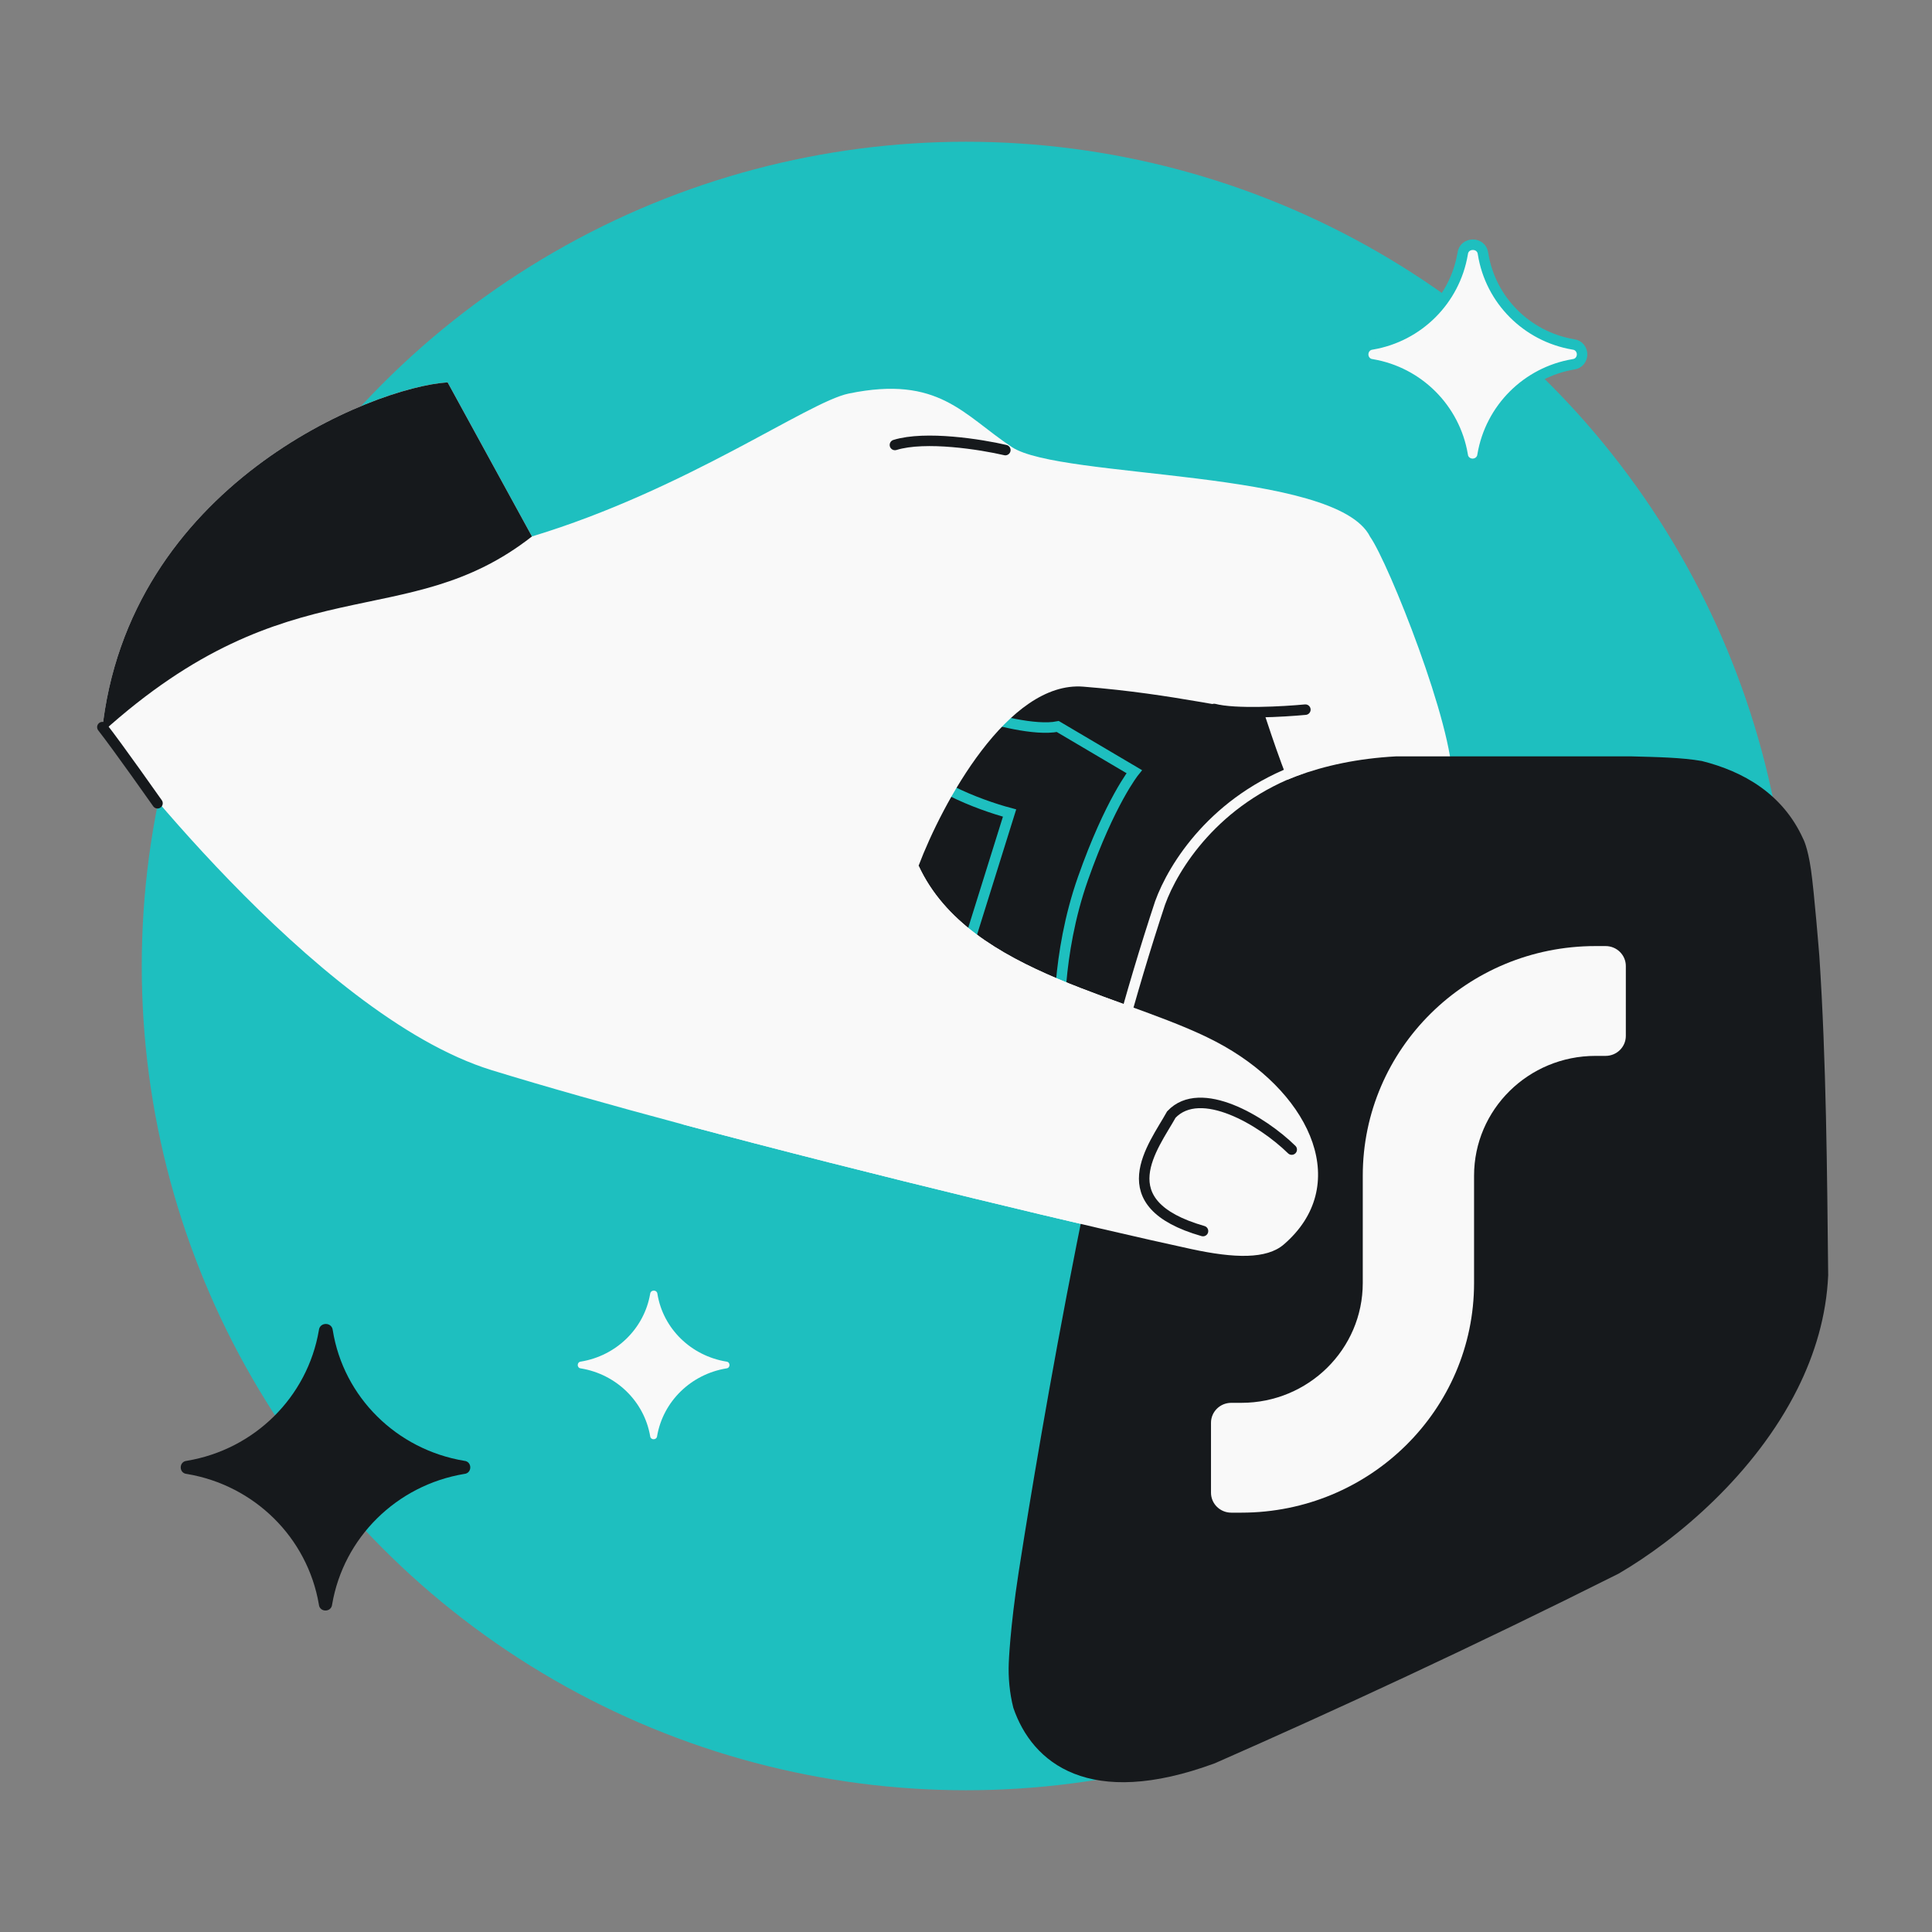 <svg width="368" height="368" viewBox="0 0 368 368" fill="none" xmlns="http://www.w3.org/2000/svg">
<rect x="0" y="0" width="368" height="368" fill="#808080" stroke="none"/>
<g clip-path="url(#clip0_4032_2100)">
<circle cx="184" cy="184" r="157" fill="#1EBFBF"/>
<path d="M248.07 147.282L243.682 120.227L198.05 116.083L167.87 163.977C170.701 170.662 180.157 185.422 195.331 190.982C214.299 197.933 217.288 209.494 224.988 199.847C232.873 189.966 247.152 156.33 248.07 147.282Z" fill="#16191C"/>
<path d="M185.715 135.936C189.184 137.112 197.193 139.248 201.483 138.381L216.044 146.979C216.044 146.979 211.437 152.681 206.27 167.363C201.104 182.046 201.84 195.807 201.84 195.807L182.983 184.672L192.299 154.863C186.589 153.344 174.729 148.934 172.965 143.446" stroke="#1EBFBF" stroke-width="2"/>
<path d="M233.211 199.293C250.057 208.913 257.361 225.977 244.534 237.039C241.272 239.853 235.167 239.698 226.915 237.915C209.187 234.086 166.57 223.947 129.882 214.125C116.515 210.546 103.935 207.01 93.633 203.836C59.637 193.361 19.408 139.557 19.408 139.557C24.248 92.407 70.942 73.746 85.258 72.831L101.324 102.182C130.761 93.263 153.864 76.578 161.642 74.967C178.856 71.401 183.483 79.037 192.757 85.167C202.03 91.297 254.543 89.286 260.969 102.235C264.509 107.268 276.938 138.474 276.609 148.742C276.28 159.01 271.587 171.365 268.562 179.558C266.651 184.733 261.995 193.962 260.16 196.262C253.392 204.741 239.595 196.956 241.885 181.676C242.514 177.478 244.48 167.99 247.057 161.043C247.491 158.966 248.012 157.148 248.599 155.741C245.673 150.744 242.236 140.214 240.619 135.336C235.19 135.399 224.272 132.221 206.351 130.793C192.014 129.65 179.457 153.055 174.971 164.901C184.759 186.047 216.366 189.672 233.211 199.293Z" fill="#F9F9F9"/>
<path d="M85.258 72.831L101.324 102.182C77.142 121.117 55.348 107.038 19.407 139.557C24.247 92.407 70.942 73.746 85.258 72.831Z" fill="#16191C"/>
<path d="M229.141 234.488C210.818 229.226 219.684 218.441 223.111 212.292C228.668 206.419 240.429 213.473 246.04 218.966M191.491 85.729C186.907 84.656 176.284 82.96 170.462 84.754M248.641 135.17C244.509 135.563 235.249 136.089 231.263 135.043M256.576 160.78C255.313 160.579 251.922 159.339 248.46 155.988M19.5 138.5C22.5 142.337 30 153 30 153" stroke="#16191C" stroke-width="2" stroke-linecap="round"/>
<path d="M310.722 144.07C315.69 144.199 320.38 144.292 324.165 144.954C332.089 146.943 339.555 151.202 343.436 159.727C343.436 159.727 344.308 161.243 344.942 165.613C345.577 169.982 346.541 182.105 346.541 182.105C347.87 202.239 348.013 223.18 348.226 242.913C347.883 250.637 345.699 257.893 342.388 264.527C334.293 280.745 319.459 293.241 308.305 299.743C280.698 313.593 254 325.925 231.4 335.86C207.476 344.694 196.617 335.826 193.016 325.3C192.288 322.435 192.035 319.486 192.146 316.761C192.146 316.761 192.367 310.232 194.022 299.507C195.677 288.783 207.875 211.566 220.976 171.981C224.282 162.836 236.608 145.664 265.929 144.069L310.722 144.07Z" fill="#16191C"/>
<path d="M305.828 180.203C307.957 180.203 309.683 181.906 309.683 184.006L309.682 197.318C309.682 199.419 307.957 201.122 305.828 201.122L303.901 201.122C291.128 201.122 280.774 211.339 280.774 223.942L280.774 244.386C280.773 268.542 260.928 288.125 236.447 288.125L234.52 288.125C232.391 288.125 230.666 286.422 230.666 284.321L230.666 271.009C230.666 268.908 232.392 267.206 234.52 267.206L236.448 267.206C249.22 267.206 259.574 256.989 259.574 244.385L259.575 223.942C259.575 199.785 279.421 180.202 303.901 180.203L305.828 180.203Z" fill="#F9F9F9"/>
<path d="M247.767 146.431C231.408 152.304 223.481 165.046 220.973 171.981C218.191 180.385 215.429 189.603 212.797 199.411" stroke="#F9F9F9" stroke-width="2" stroke-linecap="round"/>
<path d="M233.212 199.294C250.058 208.914 257.362 225.979 244.535 237.04C241.273 239.854 235.168 239.699 226.916 237.917C209.188 234.088 166.57 223.949 129.882 214.127L174.972 164.902C184.76 186.048 216.367 189.673 233.212 199.294Z" fill="#F9F9F9"/>
<path d="M229.144 234.489C210.821 229.228 219.686 218.443 223.114 212.293C228.67 206.42 240.432 213.474 246.042 218.967" stroke="#16191C" stroke-width="2" stroke-linecap="round"/>
<path d="M110.64 260.648C109.847 260.584 109.847 259.423 110.64 259.352C117.396 258.242 122.7 253.062 123.837 246.463C123.916 245.619 125.148 245.619 125.226 246.463C126.3 253.062 131.604 258.242 138.36 259.352C139.153 259.423 139.153 260.584 138.36 260.648C131.604 261.758 126.3 266.938 125.163 273.537C125.088 274.346 123.905 274.346 123.837 273.537C122.7 266.938 117.396 261.758 110.64 260.648Z" fill="#F9F9F9"/>
<path d="M261.349 65.599C260.221 65.724 259.649 66.658 259.649 67.503C259.649 68.349 260.222 69.284 261.352 69.402C270.174 70.901 277.099 77.826 278.598 86.648C278.716 87.778 279.651 88.351 280.497 88.351C281.342 88.351 282.276 87.779 282.401 86.651C283.899 77.828 290.825 70.901 299.648 69.402C300.778 69.284 301.351 68.349 301.351 67.503C301.351 66.658 300.779 65.724 299.651 65.599C290.824 64.1 283.902 57.172 282.488 48.355C282.241 46.034 278.851 46.032 278.599 48.349C277.1 57.173 270.173 64.101 261.349 65.599Z" fill="#F9F9F9" stroke="#1EBFBF" stroke-width="2"/>
<path d="M35.57 280.749C34.041 280.624 34.042 278.388 35.57 278.251C48.454 276.11 58.568 266.119 60.736 253.392C60.884 251.781 63.236 251.781 63.385 253.392C65.432 266.119 75.546 276.11 88.43 278.251C89.958 278.388 89.959 280.624 88.43 280.749C75.546 282.89 65.432 292.881 63.264 305.608C63.122 307.151 60.865 307.152 60.736 305.608C58.568 292.881 48.454 282.89 35.57 280.749Z" fill="#16191C"/>
</g>
<defs>
<clipPath id="clip0_4032_2100">
<rect width="368" height="368" fill="white"/>
</clipPath>
</defs>
</svg>
